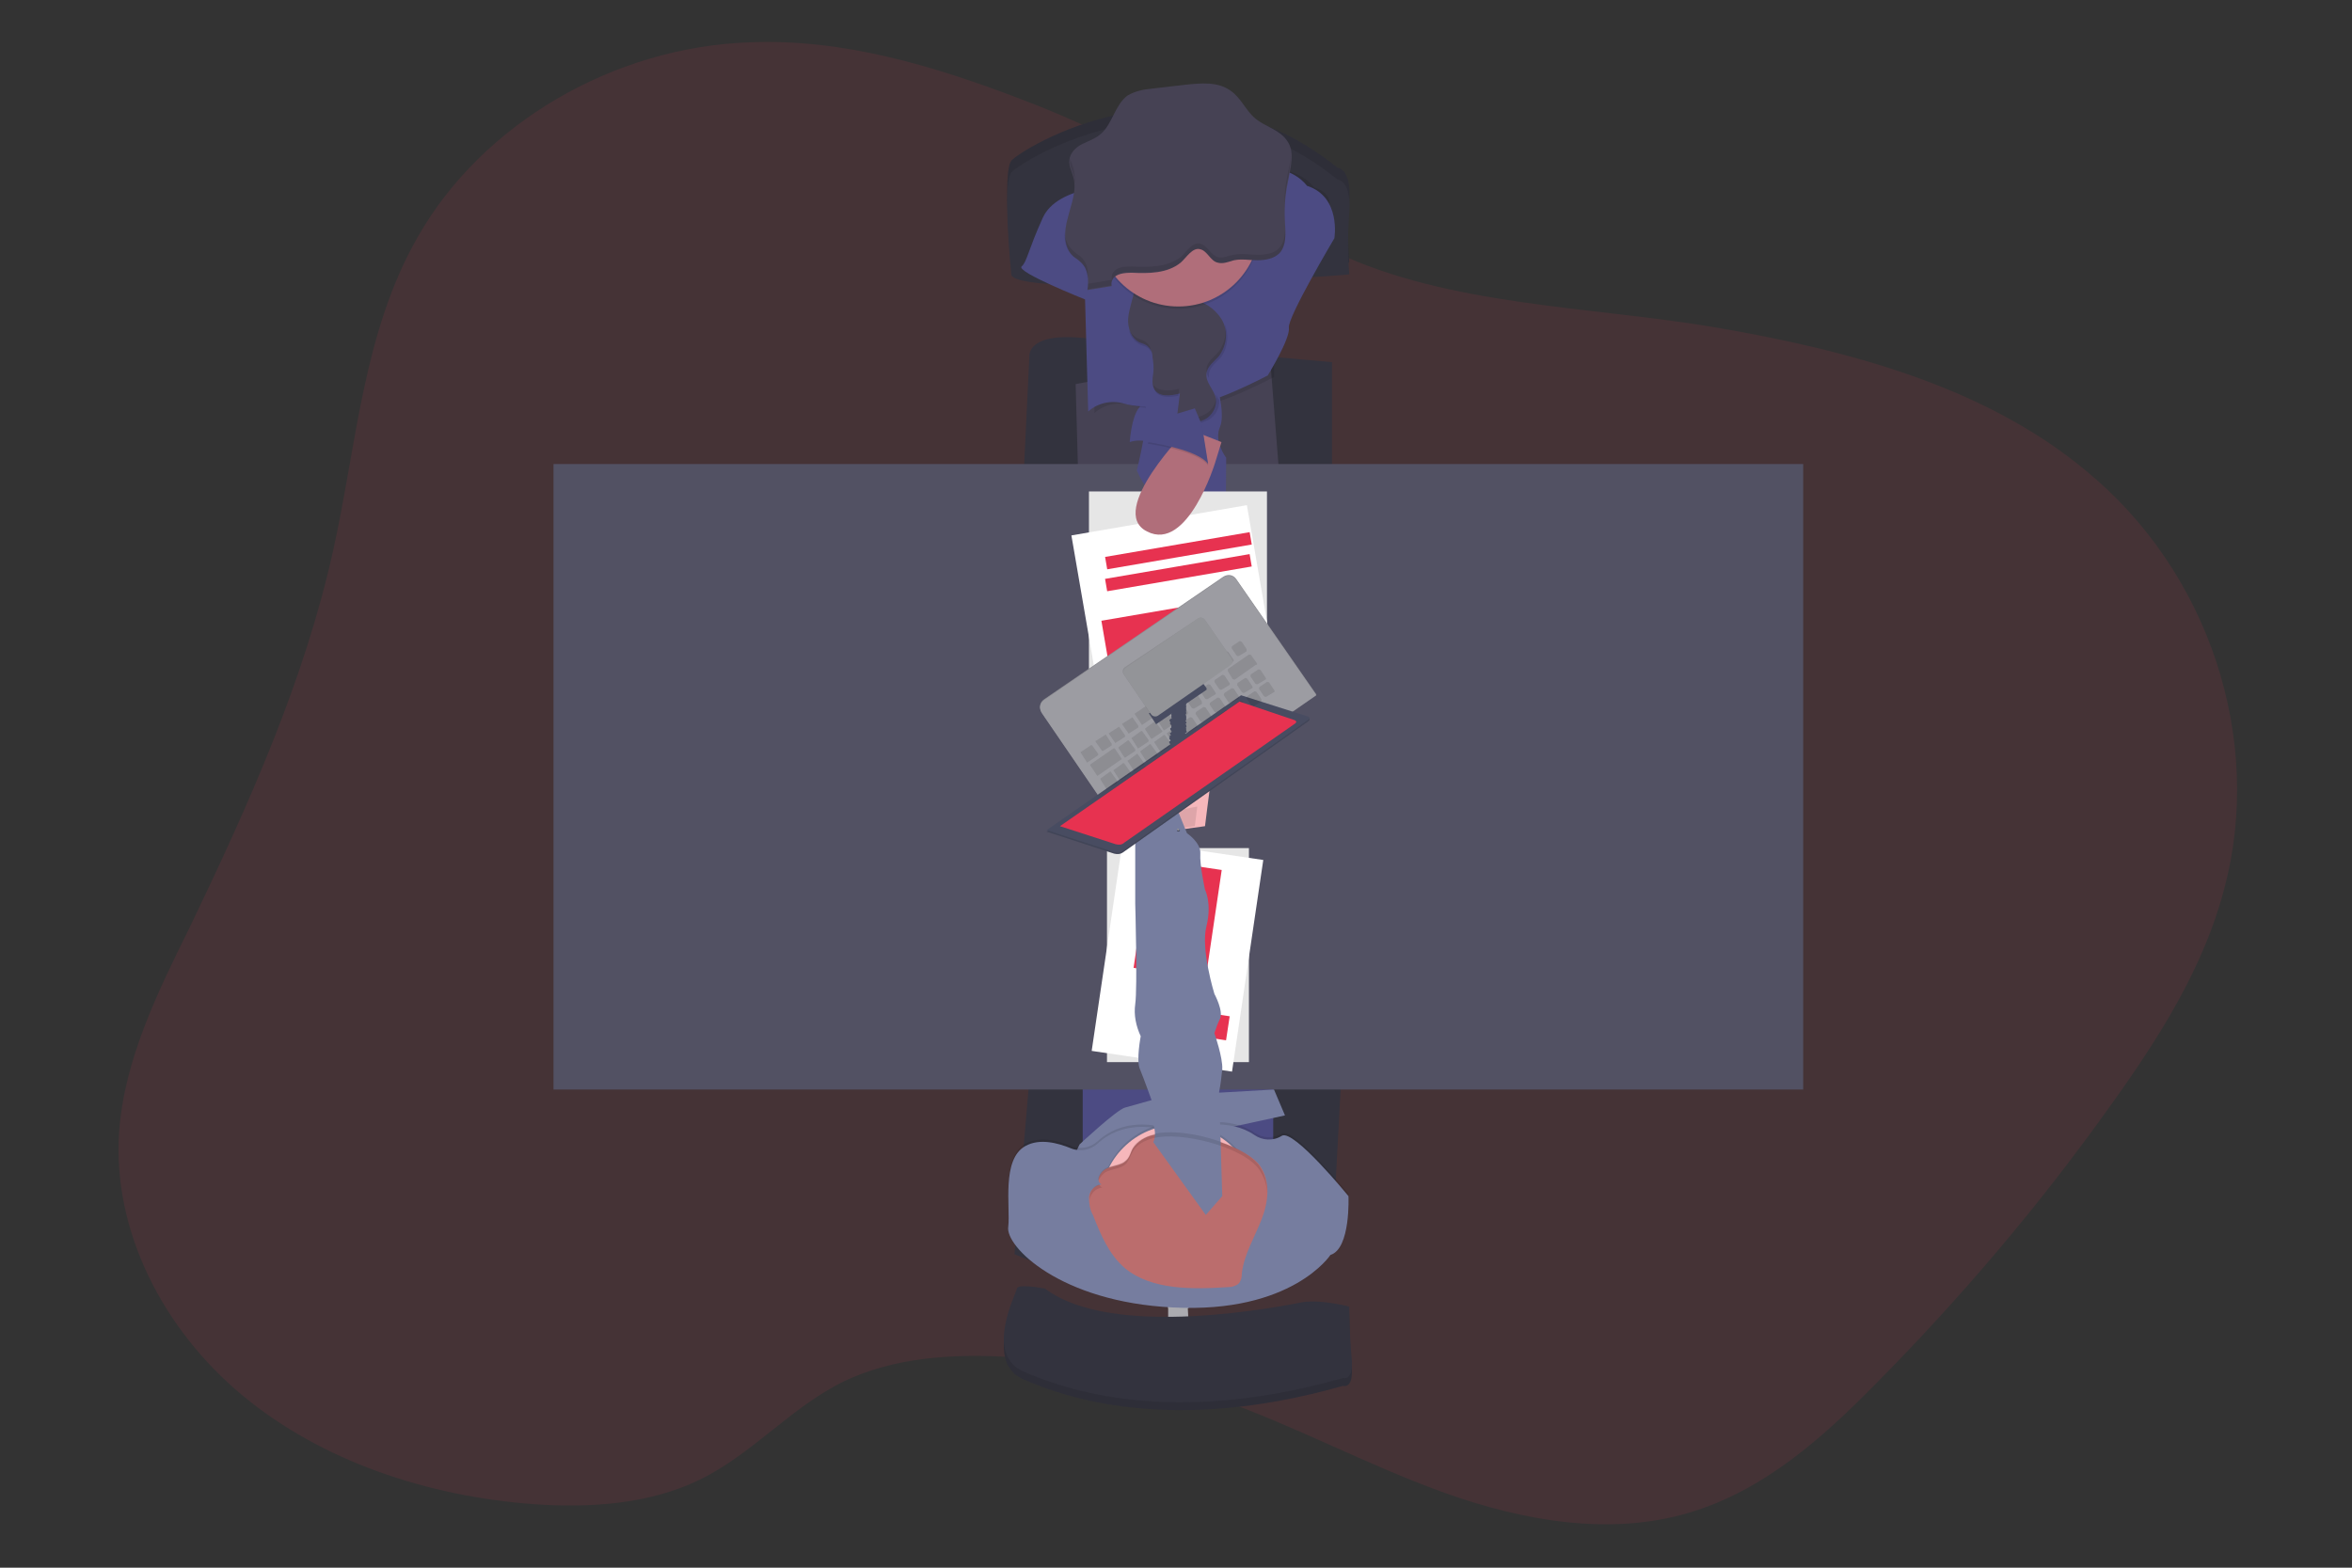 <?xml version="1.0" encoding="utf-8"?>
<!-- Generator: Adobe Illustrator 24.0.3, SVG Export Plug-In . SVG Version: 6.00 Build 0)  -->
<svg version="1.1" id="Capa_1" xmlns="http://www.w3.org/2000/svg" xmlns:xlink="http://www.w3.org/1999/xlink" x="0px" y="0px"
	 viewBox="0 0 300 200" style="enable-background:new 0 0 300 200;" xml:space="preserve">
<rect x="0" y="0" width="300" height="200" fill="#333333" stroke="none"/>
<style type="text/css">
	.st0{opacity:0.1;fill:#E73250;enable-background:new    ;}
	.st1{fill:#ABABB0;}
	.st2{fill:#33333E;}
	.st3{fill:#464254;}
	.st4{fill:#4C4B83;}
	.st5{fill:#F6B7BB;}
	.st6{fill:#525163;}
	.st7{opacity:0.1;fill:#020303;enable-background:new    ;}
	.st8{fill:#B06E7A;}
	.st9{fill:#767D9F;}
	.st10{fill:#FFFFFF;}
	.st11{fill:#E73250;}
	.st12{fill:#BB6D6D;}
	.st13{opacity:0.1;}
	.st14{fill:#020303;}
	.st15{fill:#484C61;}
	.st16{fill:#9C9CA2;}
	.st17{fill:#939498;}
</style>
<path class="st0" d="M130.1,12.6c-11-4.2-22.6-7.7-34.5-7.2C78.2,6,61.5,15.8,53.3,30.2c-7,12.2-7.8,26.5-10.8,40
	c-3.7,16.7-10.8,32.5-18.3,48.1c-4.1,8.3-8.3,16.8-9,26c-0.9,12.7,5.6,25.3,15.7,33.7s23.6,12.9,37.2,13.9c7.2,0.5,14.7,0,21.1-3.1
	c6.8-3.3,11.7-9.3,18.5-12.6c6.3-3,13.7-3.5,20.7-3.1c9.2,0.5,18.4,2.3,27.1,5.4c9.9,3.5,19.1,8.5,28.9,12s20.9,5.5,31,2.5
	c9.5-2.8,17-9.5,23.7-16.3c11-11.1,21.1-23,30.2-35.8c6.1-8.5,11.8-17.5,14.4-27.5c5.1-19-1.9-40.5-17.7-53.4
	c-13-10.8-30.5-15.4-47.6-18.3c-15.6-2.6-33.6-2.7-48-9.5C156.9,26,144.5,18,130.1,12.6z"/>
<polygon class="st1" points="149,159.7 149,168.7 151.6,168.7 151.1,159 "/>
<polygon class="st1" points="149,157.8 149,166.9 151.6,166.9 151.1,157.2 "/>
<path class="st1" d="M150.3,142.9L150.3,142.9c0.9,0,1.7,0.7,1.7,1.7v0v12.8c0,0.9-0.7,1.7-1.7,1.7l0,0c-0.9,0-1.7-0.7-1.7-1.7
	v-12.8C148.6,143.6,149.4,142.9,150.3,142.9L150.3,142.9z"/>
<path class="st1" d="M150.3,139.3L150.3,139.3c0.9,0,1.7,0.7,1.7,1.7v16.4c0,0.9-0.7,1.7-1.7,1.7h0l0,0c-0.9,0-1.7-0.7-1.7-1.7v0
	V141C148.6,140.1,149.4,139.3,150.3,139.3z"/>
<path class="st1" d="M148,46.4c0,0,3.3-1.4,3.8,0c0.5,1.4,0.8,13.6,0.8,13.6h-3.2L148,46.4z"/>
<path class="st1" d="M152.6,46.4c0,0-3.3-1.4-3.8,0C148.2,47.8,148,60,148,60h3.2L152.6,46.4z"/>
<polygon class="st1" points="149.6,34.2 149.2,44.4 151.4,44.4 151.4,34 "/>
<path class="st2" d="M130.6,60l0.7-14.6c0,0-0.3-3.2,7.6-2.2c7.9,1,31,3,31,3V60L130.6,60z"/>
<path class="st2" d="M171.1,137.1l-1.2,22.4c0,0-18.3,10.1-40.5,0.5l2-23.5L171.1,137.1z"/>
<polygon class="st3" points="137.2,49 137.6,63.5 163.4,63.5 161.9,44.4 "/>
<rect x="138.1" y="127.5" class="st4" width="24.3" height="30.8"/>
<path class="st5" d="M148.2,140.1c0,0,3.5-2.7,4.1-1.9c0.6,0.8-2.1,4.4-3.2,4C148,141.7,148.2,140.1,148.2,140.1z"/>
<rect x="70.6" y="59.2" class="st6" width="159.4" height="79.8"/>
<path class="st2" d="M129,33.6c0,0-1.2-11.6,0-13.1c1.2-1.4,22.2-14.8,41.6,0.9c0,0,1.8,0.1,1.5,4.2c-0.2,2.6-0.2,5.3,0,7.9
	C172.1,33.6,130.4,36.7,129,33.6z"/>
<path class="st7" d="M129,33.6c0,0-1.2-11.6,0-13.1c1.2-1.4,22.2-14.8,41.6,0.9c0,0,1.8,0.1,1.5,4.2c-0.2,2.6-0.2,5.3,0,7.9
	C172.1,33.6,130.4,36.7,129,33.6z"/>
<path class="st2" d="M129,35.1c0,0-1.2-11.6,0-13.1c1.2-1.4,22.2-14.8,41.6,0.9c0,0,1.8,0.1,1.5,4.2c-0.2,2.6-0.2,5.3,0,7.9
	C172.1,35.1,130.4,38.1,129,35.1z"/>
<path class="st4" d="M155.5,29.8c0,0,1.3,5,0.9,5.8c-0.4,0.8-0.3,3.2-0.3,3.2s0.1,1.5-0.6,1.7s-1.3,0.3-0.7,0.8s0,1.2,0,1.2
	c-0.2,0.6-0.2,1.3,0,1.9c0.3,0.7-1.7,1.1-1.5,2c0.2,0.9,0.7,3.6,0,3.7c-0.7,0.1,0.3,3.3-0.4,3.3s-1.1,5.8-1.1,5.8s-4.6-3.9-7.7-2.8
	c0,0,0.2-3.2,1.2-4.4s0.7-4.2,0.7-4.2l5-14.9L155.5,29.8z"/>
<path class="st8" d="M154,98.6c-1.1,1.2-2.2-5.2-2.2-5.2s-3.1,4.2-5.1,1.4c-1.4-2-0.3-7.5,0.5-10.7c0.4-1.4,0.7-2.4,0.7-2.4l4.5-0.7
	c0,0,0,1,0.1,2.2c0.1,1.6,0.4,3.6,1,4.1C154.5,88,155,97.4,154,98.6z"/>
<path class="st7" d="M143.5,23.9c0,0-7.8-0.1-9.7,4.1s-2,5.6-2.7,6.2c-0.7,0.7,8.1,4.2,8.1,4.2l0.4,14.3c1.2-1.1,3-1.5,4.6-1
	c2.8,0.8,6.4,0,6.4,0s-0.2-0.3,2.2,0c2.3,0.3,9.7-3.6,9.7-3.6s0.1-6.3,0-7.6s5.3-11.1,5.3-11.1s4.2-4.1-0.2-5.5c0,0-1.6-2.4-5.6-2.3
	C158,21.6,143.5,23.9,143.5,23.9z"/>
<path class="st4" d="M142.7,23.7c0,0-7.8-0.1-9.7,4.1s-2,5.6-2.7,6.2c-0.7,0.7,8.1,4.2,8.1,4.2l0.4,14.3c1.2-1.1,3-1.5,4.6-1
	c2.8,0.8,6.4,0,6.4,0s-0.2-0.3,2.2,0c2.3,0.3,9.7-3.6,9.7-3.6s2.9-4.7,2.7-6.1c-0.2-1.3,5.8-11.4,5.8-11.4s0.9-5.3-3.5-6.7
	c0,0-1.6-2.4-5.6-2.3C157.2,21.4,142.7,23.7,142.7,23.7z"/>
<path class="st7" d="M152.9,83.1c-1.7-0.5-4.4,0.6-5.3,1c0.4-1.4,0.7-2.4,0.7-2.4l4.5-0.8C152.8,80.9,152.8,81.9,152.9,83.1z"/>
<path class="st4" d="M145.6,34h-2.4c0,0-0.5,5.1,0,6.6c0.5,1.5,0.7,1.3,0.6,2.4c-0.2,1.1,1.2,2.8,1.2,2.8s0.2,4.2,1,5.7
	S145,60,145,60c0.5,1.2,1.2,2.3,2.1,3.2c1.4,1.4,2.2,6.6,1.7,8.6c-0.3,1.1,0.2,2.2,1.2,2.7c0,0,0.7,9.3,0.9,9.3s5.1-2.5,6.6-0.3
	l-1.2-8.6l0.1-16.5c0,0-1.6-2.1-0.8-3.9c0.8-1.8-0.6-6.2-0.6-6.2l-2.2-9.6L145.6,34z"/>
<path class="st2" d="M133.3,165.4c0,0-3.5-0.8-3.6,0c-0.1,0.8-4.2,8.4,0.9,10.6c5.1,2.2,18.6,7.1,40.7,0.8c0,0,1.4,0.5,1.1-2.6
	c-0.3-3.1-0.3-6.5-0.3-6.5s-3.3-0.9-5.8-0.6C163.7,167.6,142,172,133.3,165.4z"/>
<path class="st7" d="M133.3,165.4c0,0-3.5-0.8-3.6,0c-0.1,0.8-4.2,8.4,0.9,10.6c5.1,2.2,18.6,7.1,40.7,0.8c0,0,1.4,0.5,1.1-2.6
	c-0.3-3.1-0.3-6.5-0.3-6.5s-3.3-0.9-5.8-0.6C163.7,167.6,142,172,133.3,165.4z"/>
<path class="st2" d="M133.3,164.4c0,0-3.5-0.7-3.6,0c-0.1,0.7-4.2,8.4,0.9,10.6c5.1,2.2,18.6,7.1,40.7,0.8c0,0,1.4,0.5,1.1-2.6
	c-0.3-3.1-0.3-6.5-0.3-6.5s-3.3-0.9-5.8-0.6C163.7,166.6,142,171,133.3,164.4z"/>
<path class="st3" d="M144.7,37c-0.2,1.2-0.7,2.4-0.8,3.6s0.4,2.6,1.5,3.1c0.3,0.1,0.6,0.2,0.9,0.4c0.4,0.3,0.7,0.8,0.7,1.4
	c0.1,0.7,0.2,1.4,0.1,2.1c-0.1,0.7-0.2,1.4,0.1,2c0.6,1.1,2.1,0.9,3.3,0.6l-0.4,3.2c-0.1,0.2,0,0.5,0.1,0.7c0.2,0.1,0.4,0.2,0.6,0.1
	c1,0,2-0.3,2.9-0.7c0.9-0.5,1.5-1.5,1.4-2.6c-0.2-1.2-1.4-2.1-1.2-3.3c0.1-0.9,1-1.5,1.6-2.2c1-1.4,1.2-3.2,0.3-4.7
	c-0.9-1.4-2.4-2.4-4.1-2.5c-0.9-0.1-1.9,0-2.7-0.3c-0.6-0.2-1.1-0.7-1.3-1.3"/>
<path class="st9" d="M136.8,147.9l0.9-1.9c0,0,4.7-4.4,5.8-4.7c1.1-0.3,5.5-1.6,6.2-1.6c0.7,0,12.8-0.7,12.8-0.7l1.4,3.3l-15.2,3.3
	l-5.2,3.7L136.8,147.9z"/>
<path class="st5" d="M154.8,96.8L154,103l-0.3,2.4l-3.6,0.5c0,0-0.4-0.8-0.9-2.1c-1.7-3.9-4.8-11.8-3-13.2c2.4-1.8,3,4.2,3,4.2
	l2.7-1.3L154.8,96.8z"/>
<rect x="141.2" y="108.2" class="st10" width="18.1" height="27.3"/>
<rect x="141.2" y="108.2" class="st7" width="18.1" height="27.3"/>
<rect x="136.6" y="112.8" transform="matrix(0.146 -0.989 0.989 0.146 7.742 252.698)" class="st10" width="27.3" height="18.1"/>
<rect x="143.3" y="112.6" transform="matrix(0.146 -0.989 0.989 0.146 12.306 248.761)" class="st11" width="14" height="9.3"/>
<rect x="149.4" y="124.7" transform="matrix(0.15 -0.989 0.989 0.15 -0.531 260.075)" class="st11" width="3.1" height="11.3"/>
<circle class="st7" cx="150.3" cy="29" r="10.4"/>
<circle class="st8" cx="150.3" cy="28.7" r="10.4"/>
<path class="st3" d="M141.8,36.5c-0.1-0.3,0-0.6,0.1-0.8c0.4-0.8,1.5-0.9,2.5-0.9c2.1,0.1,4.5,0.1,6.2-1.3c0.7-0.6,1.5-2,2.5-1.7
	c0.9,0.2,1.3,1.5,2.2,1.7c0.7,0.2,1.4-0.1,2.1-0.3c1-0.2,2,0,3,0c1,0,2.1-0.2,2.8-0.9c0.9-1,0.8-2.6,0.7-3.9c-0.1-1.8,0-3.5,0.4-5.3
	c0.3-1.7,0.9-3.7-0.1-5.1c-1-1.5-2.8-1.8-4.1-2.9c-1.2-1-1.8-2.6-3.1-3.5c-1.6-1.2-3.8-1-5.7-0.8l-4.3,0.5c-1.1,0.1-2.2,0.3-3.2,0.9
	c-1.6,1.2-1.9,3.6-3.4,4.9c-0.7,0.6-1.6,0.9-2.4,1.3s-1.5,1.1-1.6,2c-0.1,0.8,0.3,1.4,0.5,2.2c0.5,1.7-0.3,3.5-0.7,5.2
	c-0.5,1.7-0.6,3.8,0.8,5c0.3,0.2,0.6,0.4,0.9,0.7c0.9,0.8,1,2.2,0.8,3.5"/>
<ellipse class="st3" cx="150.3" cy="41.1" rx="0.3" ry="0.6"/>
<ellipse class="st3" cx="150.3" cy="43.8" rx="0.3" ry="0.6"/>
<path class="st8" d="M151.2,98.6c0.3-0.3,0.4-1.1,0.5-2.1l-3-3.7C148.8,92.7,150,100,151.2,98.6z"/>
<path class="st7" d="M169.7,159.8c0,0-4.9,7.5-20.1,6.7c-14.4-0.7-21.4-7.8-21-10.3c0.3-2.5-0.9-8.6,2.2-10.3c1.8-1,4.1-0.4,5.8,0.3
	c1.2,0.5,2.5,0.2,3.4-0.6c1.5-1.4,4.3-2.9,8.8-1.7c0.6,0.2,1.2,0.1,1.7,0c1.9-0.6,6.3-1.6,9.5,0.6c1,0.7,2.4,0.8,3.5,0.1l0,0
	c1.5-0.9,8.5,7.7,8.5,7.7S172.3,159,169.7,159.8z"/>
<path class="st9" d="M169.7,160.1c0,0-4.9,7.5-20.1,6.7c-14.4-0.7-21.4-7.8-21-10.3c0.3-2.5-0.9-8.6,2.2-10.3c1.8-1,4.1-0.4,5.8,0.3
	c1.2,0.5,2.5,0.2,3.4-0.6c1.5-1.4,4.3-2.9,8.8-1.7c0.6,0.2,1.2,0.1,1.7,0c1.9-0.6,6.3-1.6,9.5,0.6c1,0.7,2.4,0.8,3.5,0.1l0,0
	c1.5-0.9,8.5,7.7,8.5,7.7S172.3,159.3,169.7,160.1z"/>
<circle class="st7" cx="150.3" cy="153.1" r="9.9"/>
<circle class="st5" cx="150.3" cy="153.4" r="9.9"/>
<path class="st12" d="M147.1,144.8c-1,0.2-2,0.8-2.6,1.7c-0.3,0.5-0.4,1.2-0.9,1.6c-0.6,0.6-1.7,0.6-2.5,1s-1.4,1.6-0.6,2
	c-0.9,0.1-1.5,0.8-1.6,1.6c0,0.8,0.1,1.6,0.5,2.3c1,2.5,2,5,4.1,6.8c3.4,2.8,8.6,2.7,13.2,2.4c0.4,0,0.7-0.1,1.1-0.3
	c0.5-0.3,0.6-1,0.6-1.5c0.3-2.4,1.6-4.5,2.5-6.8s1.2-4.9-0.2-6.9C158.6,145.9,150.6,143.8,147.1,144.8z"/>
<path class="st7" d="M152.7,103l-0.3,2.4l-3.6,0.5c0,0-0.4-0.8-0.9-2.1l4.8-0.9L152.7,103z"/>
<path class="st9" d="M153.8,155l2.1-2.4l-0.4-13.3c0.2-1,0.3-1.9,0.4-2.9c0.1-1.4-1-4.6-1-4.6c0.2-0.6,0.4-1.2,0.7-1.8
	c0.5-1-0.7-3.2-0.7-3.2s-1.8-5.8-1-8.7c0.7-2.9-0.2-4.6-0.2-4.6s-0.7-3.2-0.6-4.6s-1.7-2.6-1.7-2.6l-1.3-3.2l-5.3,1v11.2
	c0,0,0.3,10.7,0,12.8c-0.2,1.4,0.1,2.8,0.7,4.1c0,0-0.6,3.1-0.1,4.2c0.5,1.2,1.5,4,1.5,4c-0.2,1-0.1,2,0.2,3c0.5,1.5,0,2.3,0,2.3
	L153.8,155z"/>
<g class="st13">
	<path class="st14" d="M164.2,22.4c-0.3,1.5-0.4,2.9-0.4,4.4c0-1.2,0.2-2.5,0.4-3.7c0.3-1.1,0.4-2.3,0.4-3.4
		C164.6,20.6,164.4,21.5,164.2,22.4z"/>
	<path class="st14" d="M137.8,32.7c-0.3-0.2-0.6-0.4-0.9-0.7c-0.7-0.6-1.1-1.5-1.1-2.5c-0.1,1.3,0.2,2.5,1.1,3.2
		c0.3,0.2,0.6,0.4,0.9,0.7c0.6,0.6,0.9,1.3,0.9,2.1C138.9,34.5,138.6,33.4,137.8,32.7z"/>
	<path class="st14" d="M137.1,23.4c0-0.5,0-1.1-0.1-1.6c-0.1-0.5-0.4-1.1-0.5-1.6c0,0.1,0,0.1,0,0.2c-0.1,0.8,0.3,1.4,0.5,2.2
		C137,22.8,137,23.1,137.1,23.4z"/>
	<path class="st14" d="M163.2,31.6c-0.7,0.8-1.8,0.9-2.8,0.9c-1,0-2-0.2-3,0c-0.7,0.1-1.4,0.5-2.1,0.3c-0.9-0.3-1.3-1.5-2.2-1.7
		c-1-0.3-1.8,1.1-2.5,1.7c-1.7,1.3-4,1.3-6.2,1.2c-0.9,0-2,0-2.5,0.9c-0.1,0.3-0.1,0.5-0.1,0.8l-3,0.5c0,0.2,0,0.5-0.1,0.7l3.1-0.5
		c-0.1-0.3,0-0.6,0.1-0.8c0.4-0.8,1.5-0.9,2.5-0.9c2.2,0.1,4.5,0.1,6.2-1.2c0.7-0.6,1.5-2,2.5-1.7c0.9,0.2,1.3,1.5,2.2,1.7
		c0.7,0.2,1.4-0.1,2.1-0.3c1-0.2,2,0,3,0c1,0,2.1-0.2,2.8-0.9c0.7-0.7,0.8-1.8,0.7-2.9C163.9,30.2,163.7,31,163.2,31.6z"/>
</g>
<g class="st13">
	<path class="st14" d="M146.1,43.6c-0.3-0.2-0.6-0.3-0.9-0.4c-0.5-0.2-1-0.7-1.2-1.2c0.1,0.9,0.7,1.6,1.5,2c0.3,0.1,0.6,0.2,0.9,0.4
		c0.2,0.1,0.3,0.3,0.4,0.5C146.8,44.3,146.5,43.9,146.1,43.6z"/>
	<path class="st14" d="M150.4,49.6c-1.1,0.3-2.6,0.4-3.3-0.5c0,0.2,0.1,0.5,0.2,0.7c0.5,1,1.9,0.9,3,0.7L150.4,49.6z"/>
	<path class="st14" d="M155.1,50.3c0.1,1-0.4,2-1.3,2.5c-0.9,0.5-1.9,0.7-2.9,0.8c-0.2,0-0.3,0-0.5-0.1c-0.1,0.3,0,0.7,0.3,0.8
		c0.1,0.1,0.3,0.1,0.4,0c1,0,2.1-0.3,3-0.7c0.9-0.5,1.5-1.5,1.4-2.6C155.3,50.8,155.2,50.5,155.1,50.3z"/>
	<path class="st14" d="M156.2,41.3c0.3,1.2,0,2.5-0.7,3.5c-0.6,0.7-1.5,1.3-1.6,2.2c0,0.4,0,0.8,0.3,1.2c0-0.2,0-0.3,0-0.5
		c0.1-0.9,1-1.5,1.6-2.2C156.6,44.3,156.8,42.7,156.2,41.3z"/>
</g>
<g class="st13">
	<path class="st14" d="M141.1,149.5c0.8-0.4,1.9-0.4,2.5-1c0.4-0.4,0.6-1.1,0.9-1.6c0.5-0.9,1.5-1.4,2.6-1.7
		c3.5-0.9,11.5,1.1,13.5,4c0.6,0.9,1,1.9,1,3c0.1-1.2-0.3-2.5-1-3.5c-2.1-2.9-10-5-13.5-4c-1,0.3-2.1,0.8-2.6,1.7
		c-0.3,0.5-0.4,1.2-0.9,1.6c-0.6,0.6-1.7,0.6-2.5,1c-0.6,0.3-1.1,1.1-1,1.6C140.4,150.1,140.7,149.7,141.1,149.5z"/>
	<path class="st14" d="M139,153.1c0.1-0.9,0.8-1.5,1.6-1.6c-0.2-0.1-0.3-0.2-0.4-0.4c-0.7,0.2-1.2,0.9-1.2,1.6c0,0.2,0,0.4,0,0.6
		C139,153.2,139,153.1,139,153.1z"/>
</g>
<rect x="138.9" y="62.7" class="st10" width="22.7" height="29.6"/>
<rect x="138.9" y="62.7" class="st7" width="22.7" height="29.6"/>
<rect x="138.9" y="66.2" transform="matrix(0.986 -0.17 0.17 0.986 -11.551 26.646)" class="st10" width="22.7" height="29.6"/>
<rect x="147.6" y="87.7" transform="matrix(0.986 -0.17 0.17 0.986 -13.279 26.795)" class="st11" width="5.3" height="7"/>
<rect x="147.6" y="86.4" transform="matrix(0.986 -0.17 0.17 0.986 -13.066 26.776)" class="st11" width="5.3" height="7"/>
<rect x="140.9" y="77.5" transform="matrix(0.986 -0.169 0.169 0.986 -11.541 26.59)" class="st11" width="18.7" height="7"/>
<rect x="140.9" y="69.4" transform="matrix(0.986 -0.169 0.169 0.986 -9.7 26.434)" class="st11" width="18.7" height="1.6"/>
<rect x="140.9" y="72.2" transform="matrix(0.986 -0.169 0.169 0.986 -10.178 26.474)" class="st11" width="18.7" height="1.6"/>
<path class="st8" d="M151.5,54.7c0,0-10.4,10.5-5.2,13.1c5.2,2.7,8.7-8.8,8.7-8.8l0.8-2.6L151.5,54.7z"/>
<path class="st7" d="M147.7,53.8l-1.3,2.8c0,0,6.4,0.9,7.7,2.8l-0.8-5l-0.9-2.1L147.7,53.8z"/>
<path class="st4" d="M147.7,53.5l-1.3,2.9c0,0,6.4,0.9,7.7,2.8l-0.8-5l-0.9-2.1L147.7,53.5z"/>
<polygon class="st15" points="150.2,105.9 150.1,106 150.3,106.1 150.5,106 150.5,105.9 "/>
<polygon class="st7" points="150.2,105.9 150.1,106 150.3,106.1 150.5,106 150.5,105.9 "/>
<polygon class="st16" points="150.4,105.9 150.3,106 150.1,105.8 150.2,105.7 150.3,105.7 "/>
<polygon class="st7" points="150.4,105.9 150.3,106 150.1,105.8 150.2,105.7 150.3,105.7 "/>
<path class="st16" d="M167.9,88.6l-10.2-14.7c-0.4-0.6-1.1-0.7-1.7-0.3c0,0,0,0,0,0l0,0l-22.8,15.6c-0.6,0.4-0.7,1.1-0.3,1.7
	l10.2,14.9L167.9,88.6z"/>
<path class="st7" d="M167.9,88.6l-10.2-14.7c-0.4-0.6-1.1-0.7-1.7-0.3c0,0,0,0,0,0l0,0l-22.8,15.6c-0.6,0.4-0.7,1.1-0.3,1.7
	l10.2,14.9L167.9,88.6z"/>
<path class="st16" d="M167.9,88.7l-10.2-14.7c-0.4-0.6-1.1-0.7-1.7-0.3c0,0,0,0,0,0l0,0l-22.8,15.6c-0.6,0.4-0.7,1.1-0.3,1.7
	l10.2,14.9L167.9,88.7z"/>
<path class="st15" d="M166.8,91.6l-8.5-2.7l-24.8,17.2l8.6,2.8c0.4,0.1,0.8,0.1,1.2-0.2l23.6-16.7c0.1-0.1,0.2-0.2,0.1-0.3
	c0,0,0,0,0,0C166.9,91.7,166.9,91.6,166.8,91.6z"/>
<path class="st7" d="M166.8,91.6l-8.5-2.7l-24.8,17.2l8.6,2.8c0.4,0.1,0.8,0.1,1.2-0.2l23.6-16.7c0.1-0.1,0.2-0.2,0.1-0.3
	c0,0,0,0,0,0C166.9,91.7,166.9,91.6,166.8,91.6z"/>
<path class="st15" d="M166.8,91.4l-8.5-2.7l-24.8,17.2l8.6,2.8c0.4,0.1,0.8,0.1,1.2-0.2l23.6-16.7c0.1-0.1,0.2-0.2,0.1-0.3
	C166.9,91.5,166.9,91.4,166.8,91.4z"/>
<g class="st13">
	<path class="st14" d="M162.5,88l-0.6-0.9c-0.1-0.1-0.2-0.1-0.3-0.1l-0.9,0.6c-0.1,0.1-0.1,0.2-0.1,0.3l0.6,0.9
		c0.1,0.1,0.2,0.1,0.3,0.1l1-0.6C162.6,88.3,162.6,88.1,162.5,88z"/>
	<path class="st14" d="M160.9,89.2l-0.6-0.9c-0.1-0.1-0.2-0.1-0.3-0.1l-0.9,0.6c-0.1,0.1-0.1,0.2-0.1,0.3l0.6,0.9
		c0.1,0.1,0.2,0.1,0.3,0.1l1-0.6C160.9,89.4,160.9,89.3,160.9,89.2L160.9,89.2z"/>
	<path class="st14" d="M159.1,90.4l-0.6-0.9c-0.1-0.1-0.2-0.1-0.3-0.1l-0.9,0.6c-0.1,0.1-0.1,0.2-0.1,0.3l0.6,0.9
		c0.1,0.1,0.2,0.1,0.3,0.1l1-0.6C159.1,90.7,159.2,90.5,159.1,90.4L159.1,90.4z"/>
	<path class="st14" d="M157.3,91.6l-0.6-0.9c-0.1-0.1-0.2-0.1-0.3-0.1l-0.9,0.6c-0.1,0.1-0.1,0.2-0.1,0.3l0.6,0.9
		c0.1,0.1,0.2,0.1,0.3,0.1l1-0.6C157.4,91.9,157.4,91.7,157.3,91.6C157.3,91.6,157.3,91.6,157.3,91.6L157.3,91.6z"/>
	<path class="st14" d="M155.6,92.8l-0.6-0.9c-0.1-0.1-0.2-0.1-0.3-0.1l-0.9,0.6c-0.1,0.1-0.1,0.2-0.1,0.3l0.6,0.9
		c0.1,0.1,0.2,0.1,0.3,0.1l1-0.6C155.6,93.1,155.6,93,155.6,92.8C155.6,92.8,155.6,92.8,155.6,92.8L155.6,92.8z"/>
	<path class="st14" d="M153.9,94.2l-0.8-1.1c0-0.1-0.1-0.1-0.2,0c0,0,0,0,0,0l0,0l-1.1,0.8c-0.1,0-0.1,0.1,0,0.1c0,0,0,0,0,0l0,0
		l0.7,1.1c0,0.1,0.1,0.1,0.2,0c0,0,0,0,0,0l1.2-0.7C153.9,94.3,153.9,94.3,153.9,94.2C153.9,94.2,153.9,94.2,153.9,94.2L153.9,94.2z
		"/>
	<path class="st14" d="M152.1,95.4l-0.8-1.1c0,0-0.1-0.1-0.2,0l0,0L150,95c-0.1,0-0.1,0.1,0,0.2c0,0,0,0,0,0l0.7,1.1
		c0,0.1,0.1,0.1,0.2,0l0,0l1.2-0.8C152.1,95.6,152.1,95.5,152.1,95.4L152.1,95.4z"/>
	<path class="st14" d="M150.5,96.5l-0.8-1.1c0-0.1-0.1-0.1-0.2,0c0,0,0,0,0,0l-1.1,0.8c0,0-0.1,0.1,0,0.2l0.7,1.1
		c0,0.1,0.1,0.1,0.2,0c0,0,0,0,0,0l1.2-0.7C150.5,96.7,150.6,96.6,150.5,96.5C150.5,96.5,150.5,96.5,150.5,96.5z"/>
	<path class="st14" d="M148.8,97.7l-0.8-1.1c0-0.1-0.1-0.1-0.2,0c0,0,0,0,0,0l-1.1,0.8c0,0-0.1,0.1,0,0.2l0,0l0.7,1.1
		c0,0.1,0.1,0.1,0.2,0c0,0,0,0,0,0l1.2-0.7C148.8,97.9,148.8,97.8,148.8,97.7C148.8,97.7,148.8,97.7,148.8,97.7L148.8,97.7z"/>
	<path class="st14" d="M147,98.9l-0.8-1.1c0,0-0.1-0.1-0.2,0l0,0l-1.1,0.8c-0.1,0-0.1,0.1,0,0.2c0,0,0,0,0,0l0,0l0.7,1.1
		c0,0,0.1,0.1,0.2,0l1.2-0.8C147.1,99,147.1,99,147,98.9L147,98.9z"/>
	<path class="st14" d="M145.4,100.1l-0.8-1.1c0,0-0.1-0.1-0.2,0l-1.1,0.8c-0.1,0-0.1,0.1,0,0.2c0,0,0,0,0,0l0,0l0.7,1.1
		c0,0,0.1,0.1,0.2,0l1.2-0.8C145.4,100.2,145.4,100.2,145.4,100.1C145.4,100.1,145.4,100.1,145.4,100.1L145.4,100.1z"/>
	<path class="st14" d="M143.6,101.3l-0.8-1.1c0,0-0.1-0.1-0.1,0c0,0,0,0,0,0l0,0l-1.1,0.8c0,0-0.1,0.1,0,0.1c0,0,0,0,0,0l0,0
		l0.7,1.1c0,0.1,0.1,0.1,0.2,0c0,0,0,0,0,0l1.2-0.7C143.7,101.4,143.7,101.3,143.6,101.3L143.6,101.3z"/>
	<path class="st14" d="M161.4,86.4l-0.6-0.9c-0.1-0.1-0.2-0.1-0.3-0.1l-0.9,0.6c-0.1,0.1-0.1,0.2-0.1,0.3l0.6,0.9
		c0.1,0.1,0.2,0.1,0.3,0.1l1-0.6C161.5,86.7,161.5,86.5,161.4,86.4C161.4,86.4,161.4,86.4,161.4,86.4z"/>
	<path class="st14" d="M159,82.8l-0.6-0.9c-0.1-0.1-0.2-0.1-0.3-0.1l-0.9,0.6c-0.1,0.1-0.1,0.2-0.1,0.3l0.6,0.9
		c0.1,0.1,0.2,0.1,0.3,0.1l1-0.6C159,83.1,159,83,159,82.8z"/>
	<path class="st14" d="M159.7,87.5l-0.6-0.9c-0.1-0.1-0.2-0.1-0.3-0.1l-0.9,0.6c-0.1,0.1-0.1,0.2-0.1,0.3l0.6,0.9
		c0.1,0.1,0.2,0.1,0.3,0.1l1-0.6C159.8,87.8,159.8,87.6,159.7,87.5L159.7,87.5z"/>
	<path class="st14" d="M158,88.8l-0.6-0.9c-0.1-0.1-0.2-0.1-0.3-0.1l-0.9,0.6c-0.1,0.1-0.1,0.2-0.1,0.3l0.6,0.9
		c0.1,0.1,0.2,0.1,0.3,0.1l1-0.6C158,89,158.1,88.9,158,88.8z"/>
	<path class="st14" d="M156.2,90l-0.6-0.9c-0.1-0.1-0.2-0.1-0.3-0.1l-0.9,0.6c-0.1,0.1-0.1,0.2-0.1,0.3l0.6,0.9
		c0.1,0.1,0.2,0.1,0.3,0.1l1-0.6C156.3,90.3,156.3,90.1,156.2,90L156.2,90z"/>
	<path class="st14" d="M157.3,84.1l-0.6-0.9c-0.1-0.1-0.2-0.1-0.3-0.1l-0.9,0.6c-0.1,0.1-0.1,0.2-0.1,0.3l0.6,0.9
		c0.1,0.1,0.2,0.1,0.3,0.1l1-0.6C157.4,84.3,157.4,84.2,157.3,84.1C157.3,84.1,157.3,84.1,157.3,84.1L157.3,84.1z"/>
	<path class="st14" d="M155.6,85.3l-0.6-0.9c-0.1-0.1-0.2-0.1-0.3-0.1l-0.9,0.6c-0.1,0.1-0.1,0.2-0.1,0.3l0.6,0.9
		c0.1,0.1,0.2,0.1,0.3,0.1l1-0.6C155.6,85.5,155.6,85.4,155.6,85.3z"/>
	<path class="st14" d="M153.8,86.5l-0.6-0.9c-0.1-0.1-0.2-0.1-0.3-0.1l-0.9,0.6c-0.1,0.1-0.1,0.2-0.1,0.3l0.6,0.9
		c0.1,0.1,0.2,0.1,0.3,0.1l1-0.6C153.8,86.8,153.9,86.6,153.8,86.5C153.8,86.5,153.8,86.5,153.8,86.5L153.8,86.5z"/>
	<path class="st14" d="M154.4,91.2l-0.6-0.9c-0.1-0.1-0.2-0.1-0.3-0.1l-0.9,0.6c-0.1,0.1-0.1,0.2-0.1,0.3l0.6,0.9
		c0.1,0.1,0.2,0.1,0.3,0.1l1-0.6C154.5,91.5,154.5,91.3,154.4,91.2L154.4,91.2z"/>
	<path class="st14" d="M152.7,92.5l-0.6-0.9c-0.1-0.1-0.2-0.1-0.3-0.1l-0.9,0.6c-0.1,0.1-0.1,0.2-0.1,0.3l0.6,0.9
		c0.1,0.1,0.2,0.1,0.3,0.1l1-0.6C152.7,92.7,152.7,92.6,152.7,92.5C152.7,92.4,152.7,92.4,152.7,92.5L152.7,92.5z"/>
	<path class="st14" d="M151,93.8l-0.8-1.1c0,0-0.1-0.1-0.2,0l0,0l-1.1,0.8c-0.1,0-0.1,0.1,0,0.2c0,0,0,0,0,0l0,0l0.7,1.1
		c0,0.1,0.1,0.1,0.2,0l0,0l1.2-0.8C151,93.9,151,93.9,151,93.8L151,93.8z"/>
	<path class="st14" d="M149.4,94.9l-0.8-1.1c0,0-0.1-0.1-0.2,0l-1.1,0.8c-0.1,0-0.1,0.1,0,0.2l0.7,1.1c0,0,0.1,0.1,0.2,0l1.2-0.8
		C149.4,95,149.4,95,149.4,94.9C149.4,94.9,149.4,94.9,149.4,94.9C149.4,94.9,149.4,94.9,149.4,94.9z"/>
	<path class="st14" d="M147.6,96.1l-0.8-1.1c0-0.1-0.1-0.1-0.2,0c0,0,0,0,0,0l-1.1,0.8c0,0-0.1,0.1,0,0.2l0,0l0.7,1.1
		c0,0.1,0.1,0.1,0.2,0c0,0,0,0,0,0l1.2-0.7C147.6,96.2,147.7,96.2,147.6,96.1C147.6,96.1,147.6,96.1,147.6,96.1L147.6,96.1z"/>
	<path class="st14" d="M145.9,97.3l-0.8-1.1c0-0.1-0.1-0.1-0.1,0c0,0,0,0,0,0l0,0l-1.1,0.8c-0.1,0-0.1,0.1,0,0.2c0,0,0,0,0,0l0,0
		l0.7,1.1c0,0.1,0.1,0.1,0.2,0l1.2-0.8C145.9,97.4,146,97.3,145.9,97.3C145.9,97.3,145.9,97.3,145.9,97.3L145.9,97.3z"/>
	<path class="st14" d="M156.8,87.1l-0.6-0.9c-0.1-0.1-0.2-0.1-0.3-0.1l-0.9,0.6c-0.1,0.1-0.1,0.2-0.1,0.3l0.6,0.9
		c0.1,0.1,0.2,0.1,0.3,0.1l1-0.6C156.9,87.3,156.9,87.2,156.8,87.1C156.8,87.1,156.8,87.1,156.8,87.1L156.8,87.1z"/>
	<path class="st14" d="M155,88.3l-0.6-0.9c-0.1-0.1-0.2-0.1-0.3-0.1l-0.9,0.6c-0.1,0.1-0.1,0.2-0.1,0.3l0.6,0.9
		c0.1,0.1,0.2,0.1,0.3,0.1l1-0.6C155.1,88.6,155.1,88.4,155,88.3C155,88.3,155,88.3,155,88.3L155,88.3z"/>
	<path class="st14" d="M153.3,89.5l-0.6-0.9c-0.1-0.1-0.2-0.1-0.3-0.1l-0.9,0.6c-0.1,0.1-0.1,0.2-0.1,0.3l0.6,0.9
		c0.1,0.1,0.2,0.1,0.3,0.1l1-0.6C153.3,89.8,153.3,89.7,153.3,89.5L153.3,89.5z"/>
	<path class="st14" d="M151.5,90.8l-0.6-0.9c-0.1-0.1-0.2-0.1-0.3-0.1l-0.9,0.6c-0.1,0.1-0.1,0.2-0.1,0.3l0.6,0.9
		c0.1,0.1,0.2,0.1,0.3,0.1l1-0.6C151.5,91.1,151.6,90.9,151.5,90.8L151.5,90.8z"/>
	<path class="st14" d="M149.8,92.1L149,91c0,0-0.1-0.1-0.2,0l0,0l-1.1,0.8c-0.1,0-0.1,0.1,0,0.2l0.7,1.1c0,0.1,0.1,0.1,0.2,0
		c0,0,0,0,0,0l0,0l1.2-0.8C149.8,92.2,149.8,92.2,149.8,92.1C149.8,92.1,149.8,92.1,149.8,92.1L149.8,92.1z"/>
	<path class="st14" d="M148.2,93.2l-0.8-1.1c0,0-0.1-0.1-0.2,0l-1.1,0.8c0,0-0.1,0.1,0,0.2l0.7,1.1c0,0,0.1,0.1,0.2,0l1.2-0.8
		C148.3,93.3,148.3,93.2,148.2,93.2C148.2,93.2,148.2,93.2,148.2,93.2L148.2,93.2z"/>
	<path class="st14" d="M146.5,94.4l-0.8-1.1c0,0-0.1-0.1-0.2,0l-1.1,0.8c-0.1,0-0.1,0.1,0,0.2l0.7,1.1c0,0.1,0.1,0.1,0.2,0l1.2-0.8
		C146.5,94.5,146.5,94.5,146.5,94.4C146.5,94.4,146.5,94.4,146.5,94.4L146.5,94.4z"/>
	<path class="st14" d="M144.8,95.6l-0.8-1.1c0,0-0.1-0.1-0.2,0l0,0l-1.1,0.8c0,0-0.1,0.1,0,0.2l0.7,1.1c0,0,0.1,0.1,0.2,0l0,0
		l1.2-0.8C144.8,95.7,144.8,95.7,144.8,95.6C144.8,95.6,144.8,95.6,144.8,95.6z"/>
	<path class="st14" d="M144.2,98.5l-0.8-1.1c0,0-0.1-0.1-0.2,0l-1.1,0.8c-0.1,0-0.1,0.1,0,0.2c0,0,0,0,0,0l0,0l0.7,1.1
		c0,0,0.1,0.1,0.2,0l1.2-0.8C144.2,98.6,144.3,98.6,144.2,98.5C144.2,98.5,144.2,98.5,144.2,98.5L144.2,98.5z"/>
	<path class="st14" d="M142.5,99.6l-0.8-1.1c0-0.1-0.1-0.1-0.2,0c0,0,0,0,0,0l0,0l-1.1,0.8c0,0-0.1,0.1,0,0.2l0,0l0.7,1.1
		c0,0.1,0.1,0.1,0.2,0c0,0,0,0,0,0l1.2-0.7C142.5,99.8,142.5,99.7,142.5,99.6C142.5,99.7,142.5,99.7,142.5,99.6
		C142.5,99.7,142.5,99.7,142.5,99.6z"/>
	<path class="st14" d="M145.2,92.6l-0.7-1c0-0.1-0.1-0.1-0.2,0l-1.1,0.7c-0.1,0-0.1,0.1,0,0.2c0,0,0,0,0,0l0,0l0.7,1
		c0,0.1,0.1,0.1,0.2,0l0,0l1.1-0.7C145.2,92.8,145.2,92.7,145.2,92.6C145.2,92.6,145.2,92.6,145.2,92.6L145.2,92.6z"/>
	<path class="st14" d="M143.5,93.8l-0.7-1c0-0.1-0.1-0.1-0.2,0c0,0,0,0,0,0l0,0l-1.1,0.7c-0.1,0-0.1,0.1,0,0.2l0,0l0.7,1
		c0,0.1,0.1,0.1,0.2,0l1.1-0.7C143.5,93.9,143.5,93.9,143.5,93.8C143.5,93.8,143.5,93.8,143.5,93.8L143.5,93.8z"/>
	<path class="st14" d="M141.8,94.9l-0.7-1.1c0-0.1-0.1-0.1-0.2,0l-1.1,0.7c-0.1,0-0.1,0.1,0,0.2l0,0l0.7,1c0,0.1,0.1,0.1,0.2,0.1
		l0,0l1.1-0.7C141.8,95.1,141.8,95,141.8,94.9L141.8,94.9z"/>
	<path class="st14" d="M140.1,96.2l-0.8-1.1c0,0-0.1-0.1-0.2,0l-1.2,0.8c-0.1,0-0.1,0.1,0,0.2c0,0,0,0,0,0l0.7,1.1
		c0,0.1,0.1,0.1,0.2,0l1.2-0.8C140.1,96.3,140.1,96.2,140.1,96.2C140.1,96.2,140.1,96.2,140.1,96.2L140.1,96.2z"/>
	<path class="st14" d="M160.3,84.6l-0.7-1c-0.1-0.1-0.2-0.1-0.3-0.1l-2.6,1.8c-0.1,0.1-0.1,0.2-0.1,0.3l0.6,1
		c0.1,0.1,0.2,0.1,0.3,0.1c0,0,0,0,0,0l0,0l2.7-1.9C160.3,84.9,160.4,84.7,160.3,84.6z"/>
	<path class="st14" d="M143,96.7l-0.8-1.2c0,0-0.1-0.1-0.2,0l0,0l-2.9,2c0,0-0.1,0.1,0,0.2l0.8,1.2c0,0.1,0.1,0.1,0.2,0c0,0,0,0,0,0
		l0,0l2.9-2C143.1,96.9,143.1,96.8,143,96.7z"/>
	<path class="st14" d="M152.1,87.8l-0.8-1.1c0,0-0.1-0.1-0.2,0l-6.3,4.3c-0.1,0-0.1,0.1,0,0.2c0,0,0,0,0,0l0.8,1.2
		c0,0.1,0.1,0.1,0.2,0l0,0l6.3-4.3C152.1,87.9,152.2,87.9,152.1,87.8L152.1,87.8z"/>
</g>
<path class="st15" d="M151.3,88l-0.6-0.9c-0.1-0.1-0.2-0.1-0.3-0.1l-0.9,0.6c-0.1,0.1-0.1,0.2-0.1,0.3l0.6,0.9
	c0.1,0.1,0.2,0.1,0.3,0.1l1-0.6C151.3,88.3,151.3,88.2,151.3,88L151.3,88z"/>
<path class="st15" d="M151.3,89.2l-0.6-0.9c-0.1-0.1-0.2-0.1-0.3-0.1l-0.9,0.6c-0.1,0.1-0.1,0.2-0.1,0.3l0.6,0.9
	c0.1,0.1,0.2,0.1,0.3,0.1l1-0.6C151.3,89.5,151.3,89.3,151.3,89.2C151.3,89.2,151.3,89.2,151.3,89.2L151.3,89.2z"/>
<path class="st15" d="M151.3,90.4l-0.6-0.9c-0.1-0.1-0.2-0.1-0.3-0.1l-0.9,0.6c-0.1,0.1-0.1,0.2-0.1,0.3l0.6,0.9
	c0.1,0.1,0.2,0.1,0.3,0.1l1-0.6C151.3,90.7,151.3,90.5,151.3,90.4C151.3,90.4,151.3,90.4,151.3,90.4L151.3,90.4z"/>
<path class="st15" d="M151.3,91.6l-0.6-0.9c-0.1-0.1-0.2-0.1-0.3-0.1l-0.9,0.6c-0.1,0.1-0.1,0.2-0.1,0.3l0,0l0.6,0.9
	c0.1,0.1,0.2,0.1,0.3,0.1l1-0.6C151.3,91.9,151.3,91.8,151.3,91.6L151.3,91.6z"/>
<path class="st15" d="M151.3,92.9l-0.6-0.9c-0.1-0.1-0.2-0.1-0.3-0.1l-0.9,0.6c-0.1,0.1-0.1,0.2-0.1,0.3l0.6,0.9
	c0.1,0.1,0.2,0.1,0.3,0.1l1-0.6C151.3,93.1,151.3,93,151.3,92.9L151.3,92.9z"/>
<path class="st15" d="M151.3,94.2l-0.8-1.1c0-0.1-0.1-0.1-0.2,0c0,0,0,0,0,0l0,0l-1.1,0.8c-0.1,0-0.1,0.1,0,0.1c0,0,0,0,0,0l0,0
	l0.7,1.1c0,0.1,0.1,0.1,0.2,0c0,0,0,0,0,0l1.2-0.7C151.4,94.4,151.4,94.3,151.3,94.2L151.3,94.2z"/>
<path class="st15" d="M151.3,95.4l-0.8-1.1c0,0-0.1-0.1-0.2,0l0,0l-1.1,0.8c-0.1,0-0.1,0.1,0,0.2c0,0,0,0,0,0l0,0l0.7,1.1
	c0,0.1,0.1,0.1,0.2,0c0,0,0,0,0,0l0,0l1.2-0.8C151.3,95.6,151.4,95.5,151.3,95.4C151.3,95.5,151.3,95.5,151.3,95.4L151.3,95.4z"/>
<path class="st15" d="M151.3,96.5l-0.8-1.1c0,0-0.1-0.1-0.2,0l-1.1,0.8c0,0-0.1,0.1,0,0.2l0.7,1.1c0,0,0.1,0.1,0.2,0l1.2-0.8
	C151.3,96.6,151.4,96.6,151.3,96.5L151.3,96.5z"/>
<path class="st15" d="M151.3,97.8l-0.8-1.1c0-0.1-0.1-0.1-0.2,0c0,0,0,0,0,0l-1.1,0.8c-0.1,0-0.1,0.1,0,0.2c0,0,0,0,0,0l0,0l0.7,1.1
	c0,0.1,0.1,0.1,0.2,0c0,0,0,0,0,0l1.2-0.7C151.3,97.9,151.4,97.8,151.3,97.8C151.3,97.8,151.3,97.8,151.3,97.8L151.3,97.8z"/>
<path class="st15" d="M151.3,98.9l-0.8-1.1c0-0.1-0.1-0.1-0.2,0c0,0,0,0,0,0l0,0l-1.1,0.8c-0.1,0-0.1,0.1,0,0.1c0,0,0,0,0,0l0,0
	l0.7,1.1c0,0.1,0.1,0.1,0.2,0l0,0l1.2-0.8C151.3,99.1,151.4,99,151.3,98.9L151.3,98.9z"/>
<path class="st15" d="M151.3,100.1l-0.8-1.1c0,0-0.1-0.1-0.2,0l-1.1,0.8c-0.1,0-0.1,0.1,0,0.2c0,0,0,0,0,0l0.7,1.1
	c0,0,0.1,0.1,0.2,0l1.2-0.8C151.3,100.3,151.4,100.2,151.3,100.1C151.3,100.1,151.3,100.1,151.3,100.1z"/>
<path class="st15" d="M151.3,101.3l-0.8-1.1c0-0.1-0.1-0.1-0.2,0c0,0,0,0,0,0l0,0l-1.1,0.8c-0.1,0-0.1,0.1,0,0.1c0,0,0,0,0,0l0,0
	l0.7,1.1c0,0.1,0.1,0.1,0.2,0l0,0l1.2-0.7C151.3,101.4,151.4,101.4,151.3,101.3L151.3,101.3z"/>
<path class="st15" d="M151.3,86.4l-0.6-0.9c-0.1-0.1-0.2-0.1-0.3-0.1l-0.9,0.6c-0.1,0.1-0.1,0.2-0.1,0.3l0.6,0.9
	c0.1,0.1,0.2,0.1,0.3,0.1l1-0.6C151.3,86.7,151.3,86.5,151.3,86.4C151.3,86.4,151.3,86.4,151.3,86.4L151.3,86.4z"/>
<path class="st15" d="M151.3,82.9l-0.6-0.9c-0.1-0.1-0.2-0.1-0.3-0.1l-0.9,0.6c-0.1,0.1-0.1,0.2-0.1,0.3l0.6,0.9
	c0.1,0.1,0.2,0.1,0.3,0.1l1-0.6C151.3,83.1,151.3,83,151.3,82.9C151.3,82.9,151.3,82.9,151.3,82.9L151.3,82.9z"/>
<path class="st15" d="M151.3,87.6l-0.6-0.9c-0.1-0.1-0.2-0.1-0.3-0.1l-0.9,0.6c-0.1,0.1-0.1,0.2-0.1,0.3l0.6,0.9
	c0.1,0.1,0.2,0.1,0.3,0.1l1-0.6C151.3,87.8,151.3,87.7,151.3,87.6z"/>
<path class="st15" d="M151.3,88.8l-0.6-0.9c-0.1-0.1-0.2-0.1-0.3-0.1l-0.9,0.6c-0.1,0.1-0.1,0.2-0.1,0.3l0.6,0.9
	c0.1,0.1,0.2,0.1,0.3,0.1l1-0.6C151.3,89.1,151.3,88.9,151.3,88.8C151.3,88.8,151.3,88.8,151.3,88.8L151.3,88.8z"/>
<path class="st15" d="M151.3,90l-0.6-0.9c-0.1-0.1-0.2-0.1-0.3-0.1l-0.9,0.6c-0.1,0.1-0.1,0.2-0.1,0.3l0.6,0.9
	c0.1,0.1,0.2,0.1,0.3,0.1l1-0.6C151.3,90.3,151.3,90.1,151.3,90L151.3,90z"/>
<path class="st15" d="M151.3,84.1l-0.6-0.9c-0.1-0.1-0.2-0.1-0.3-0.1l-0.9,0.6c-0.1,0.1-0.1,0.2-0.1,0.3l0.6,0.9
	c0.1,0.1,0.2,0.1,0.3,0.1l1-0.6C151.3,84.4,151.3,84.2,151.3,84.1z"/>
<path class="st15" d="M151.3,85.3l-0.6-0.9c-0.1-0.1-0.2-0.1-0.3-0.1l-0.9,0.6c-0.1,0.1-0.1,0.2-0.1,0.3l0.6,0.9
	c0.1,0.1,0.2,0.1,0.3,0.1l1-0.6C151.3,85.6,151.3,85.4,151.3,85.3L151.3,85.3z"/>
<path class="st15" d="M151.3,86.5l-0.6-0.9c-0.1-0.1-0.2-0.1-0.3-0.1l-0.9,0.6c-0.1,0.1-0.1,0.2-0.1,0.3l0.6,0.9
	c0.1,0.1,0.2,0.1,0.3,0.1l1-0.6C151.3,86.8,151.3,86.7,151.3,86.5C151.3,86.5,151.3,86.5,151.3,86.5L151.3,86.5z"/>
<path class="st15" d="M151.3,91.3l-0.6-0.9c-0.1-0.1-0.2-0.1-0.3-0.1l-0.9,0.6c-0.1,0.1-0.1,0.2-0.1,0.3c0,0,0,0,0,0l0.6,0.9
	c0.1,0.1,0.2,0.1,0.3,0.1l1-0.6C151.3,91.5,151.3,91.4,151.3,91.3z"/>
<path class="st15" d="M151.3,92.5l-0.6-0.9c-0.1-0.1-0.2-0.1-0.3-0.1l-0.9,0.6c-0.1,0.1-0.1,0.2-0.1,0.3c0,0,0,0,0,0l0.6,0.9
	c0.1,0.1,0.2,0.1,0.3,0.1l1-0.6C151.3,92.8,151.3,92.6,151.3,92.5C151.3,92.5,151.3,92.5,151.3,92.5L151.3,92.5z"/>
<path class="st15" d="M151.3,93.8l-0.8-1.1c0-0.1-0.1-0.1-0.1,0c0,0,0,0,0,0l0,0l-1.1,0.8c0,0-0.1,0.1,0,0.1c0,0,0,0,0,0l0,0
	l0.7,1.1c0,0.1,0.1,0.1,0.1,0c0,0,0,0,0,0l0,0l1.2-0.8C151.3,94,151.4,93.9,151.3,93.8L151.3,93.8z"/>
<path class="st15" d="M151.3,94.9l-0.8-1.1c0-0.1-0.1-0.1-0.2,0l-1.1,0.8c0,0-0.1,0.1,0,0.2l0.7,1.1c0,0.1,0.1,0.1,0.2,0
	c0,0,0,0,0,0l1.2-0.7C151.3,95.1,151.4,95,151.3,94.9C151.3,94.9,151.3,94.9,151.3,94.9z"/>
<path class="st15" d="M151.3,96.1l-0.8-1.1c0,0-0.1-0.1-0.2,0l-1.1,0.8c0,0-0.1,0.1,0,0.2l0.7,1.1c0,0.1,0.1,0.1,0.2,0c0,0,0,0,0,0
	l1.2-0.7C151.3,96.3,151.4,96.2,151.3,96.1C151.3,96.1,151.3,96.1,151.3,96.1z"/>
<path class="st15" d="M151.3,97.3l-0.8-1.1c0-0.1-0.1-0.1-0.2,0c0,0,0,0,0,0l0,0l-1.1,0.8c-0.1,0-0.1,0.1,0,0.2c0,0,0,0,0,0l0.7,1.1
	c0,0.1,0.1,0.1,0.2,0c0,0,0,0,0,0l1.2-0.8C151.3,97.4,151.4,97.4,151.3,97.3C151.3,97.3,151.3,97.3,151.3,97.3L151.3,97.3z"/>
<path class="st15" d="M151.3,87.1l-0.6-0.9c-0.1-0.1-0.2-0.1-0.3-0.1l-0.9,0.6c-0.1,0.1-0.1,0.2-0.1,0.3l0.6,0.9
	c0.1,0.1,0.2,0.1,0.3,0.1l1-0.6C151.3,87.4,151.3,87.2,151.3,87.1L151.3,87.1z"/>
<path class="st15" d="M151.3,88.3l-0.6-0.9c-0.1-0.1-0.2-0.1-0.3-0.1l-0.9,0.6c-0.1,0.1-0.1,0.2-0.1,0.3l0.6,0.9
	c0.1,0.1,0.2,0.1,0.3,0.1l1-0.6C151.3,88.6,151.3,88.5,151.3,88.3C151.3,88.3,151.3,88.3,151.3,88.3L151.3,88.3z"/>
<path class="st15" d="M151.3,89.6l-0.6-0.9c-0.1-0.1-0.2-0.1-0.3-0.1l-0.9,0.6c-0.1,0.1-0.1,0.2-0.1,0.3l0.6,0.9
	c0.1,0.1,0.2,0.1,0.3,0.1l1-0.6C151.3,89.8,151.3,89.7,151.3,89.6L151.3,89.6z"/>
<path class="st15" d="M151.3,90.8l-0.6-0.9c-0.1-0.1-0.2-0.1-0.3-0.1l-0.9,0.6c-0.1,0.1-0.1,0.2-0.1,0.3l0.6,0.9
	c0.1,0.1,0.2,0.1,0.3,0.1l1-0.6C151.3,91.1,151.3,90.9,151.3,90.8L151.3,90.8z"/>
<path class="st15" d="M151.3,92.1l-0.8-1.1c0,0-0.1-0.1-0.2,0l0,0l-1.1,0.8c0,0-0.1,0.1,0,0.2l0.7,1.1c0,0.1,0.1,0.1,0.2,0
	c0,0,0,0,0,0l0,0l1.2-0.8C151.3,92.3,151.4,92.2,151.3,92.1L151.3,92.1z"/>
<path class="st15" d="M151.3,93.2l-0.8-1.1c0-0.1-0.1-0.1-0.1,0c0,0,0,0,0,0l0,0l-1.1,0.8c0,0-0.1,0.1,0,0.2l0.7,1.1
	c0,0,0.1,0.1,0.2,0l1.2-0.8C151.4,93.4,151.4,93.3,151.3,93.2C151.3,93.2,151.3,93.2,151.3,93.2L151.3,93.2z"/>
<path class="st15" d="M151.3,94.4l-0.8-1.1c0-0.1-0.1-0.1-0.2,0c0,0,0,0,0,0l-1.1,0.8c-0.1,0-0.1,0.1,0,0.2c0,0,0,0,0,0l0.7,1.1
	c0,0.1,0.1,0.1,0.2,0c0,0,0,0,0,0l1.2-0.7C151.3,94.6,151.4,94.5,151.3,94.4C151.3,94.5,151.3,94.5,151.3,94.4z"/>
<path class="st15" d="M151.3,95.6l-0.8-1.1c0-0.1-0.1-0.1-0.2,0l0,0l-1.1,0.8c-0.1,0-0.1,0.1,0,0.1c0,0,0,0,0,0l0,0l0.7,1.1
	c0,0.1,0.1,0.1,0.2,0c0,0,0,0,0,0l0,0l1.2-0.8C151.3,95.8,151.4,95.7,151.3,95.6C151.3,95.6,151.3,95.6,151.3,95.6L151.3,95.6z"/>
<path class="st15" d="M151.3,98.5l-0.8-1.1c0,0-0.1-0.1-0.2,0l-1.1,0.8c0,0-0.1,0.1,0,0.2l0.7,1.1c0,0,0.1,0.1,0.2,0l1.2-0.8
	C151.3,98.6,151.4,98.6,151.3,98.5L151.3,98.5z"/>
<path class="st15" d="M151.3,99.7l-0.8-1.1c0-0.1-0.1-0.1-0.2,0l0,0l-1.1,0.8c0,0-0.1,0.1,0,0.2l0.7,1.1c0,0.1,0.1,0.1,0.2,0
	c0,0,0,0,0,0l0,0l1.2-0.7C151.3,99.8,151.4,99.8,151.3,99.7L151.3,99.7z"/>
<path class="st15" d="M151.3,92.6l-0.7-1.1c0-0.1-0.1-0.1-0.2,0l-1.1,0.7c-0.1,0-0.1,0.1,0,0.2l0.7,1c0,0.1,0.1,0.1,0.2,0l1.1-0.7
	C151.3,92.8,151.4,92.7,151.3,92.6L151.3,92.6z"/>
<path class="st15" d="M151.3,93.8l-0.7-1c0-0.1-0.1-0.1-0.2,0c0,0,0,0,0,0l0,0l-1.1,0.7c-0.1,0-0.1,0.1,0,0.2l0.7,1
	c0,0.1,0.1,0.1,0.2,0l1.1-0.7C151.3,94,151.4,93.9,151.3,93.8L151.3,93.8z"/>
<path class="st15" d="M151.3,95l-0.8-1.1c0-0.1-0.1-0.1-0.2,0c0,0,0,0,0,0l-1.1,0.7c-0.1,0-0.1,0.1,0,0.2l0.7,1c0,0.1,0.1,0.1,0.2,0
	l1.1-0.7C151.3,95.1,151.4,95.1,151.3,95L151.3,95z"/>
<path class="st15" d="M151.3,96.2l-0.8-1.1c0,0-0.1-0.1-0.2,0l-1.1,0.8c0,0-0.1,0.1,0,0.2l0.7,1.1c0,0.1,0.1,0.1,0.2,0c0,0,0,0,0,0
	l1.2-0.7C151.3,96.3,151.4,96.3,151.3,96.2L151.3,96.2z"/>
<path class="st15" d="M152.1,84.7l-0.7-1c-0.1-0.1-0.2-0.1-0.3-0.1l-2.6,1.8c-0.1,0.1-0.1,0.2-0.1,0.3l0.6,1
	c0.1,0.1,0.2,0.1,0.3,0.1c0,0,0,0,0,0l0,0l2.7-1.9C152.2,84.9,152.2,84.8,152.1,84.7z"/>
<path class="st15" d="M152.2,96.8l-0.8-1.2c0,0-0.1-0.1-0.2,0l0,0l-2.8,2c0,0-0.1,0.1,0,0.2l0.8,1.2c0,0.1,0.1,0.1,0.2,0
	c0,0,0,0,0,0l0,0l2.9-2C152.2,96.9,152.2,96.8,152.2,96.8z"/>
<path class="st15" d="M153.9,87.8l-0.8-1.1c0,0-0.1-0.1-0.2,0l-6.3,4.3c-0.1,0-0.1,0.1,0,0.1c0,0,0,0,0,0l0,0l0.8,1.2
	c0,0.1,0.1,0.1,0.2,0c0,0,0,0,0,0l0,0l6.3-4.3C153.9,87.9,153.9,87.9,153.9,87.8z"/>
<path class="st7" d="M157.1,84l-3.4-4.9c-0.2-0.3-0.6-0.4-0.9-0.2l-9.3,6.2c-0.3,0.2-0.4,0.6-0.2,0.9c0,0,0,0,0,0l0,0l3.4,5
	c0.2,0.3,0.6,0.4,0.9,0.2c0,0,0,0,0,0l0,0l9.2-6.4C157.2,84.7,157.3,84.3,157.1,84C157.1,84,157.1,84,157.1,84L157.1,84z"/>
<path class="st17" d="M157.1,84l-3.4-4.9c-0.2-0.3-0.6-0.4-0.9-0.2l-9.2,6.3c-0.3,0.2-0.4,0.6-0.2,0.9l0,0l3.4,5
	c0.2,0.3,0.6,0.4,0.9,0.2c0,0,0,0,0,0l0,0l9.2-6.4C157.2,84.7,157.3,84.3,157.1,84C157.1,84,157.1,84,157.1,84L157.1,84z"/>
<path class="st11" d="M165.2,91.9l-7.1-2.4l-22.9,15.9l7.1,2.3c0.4,0.1,0.8,0.1,1.1-0.2l21.8-15.2c0.1-0.1,0.2-0.2,0.1-0.3
	C165.3,92,165.2,91.9,165.2,91.9L165.2,91.9z"/>
</svg>
